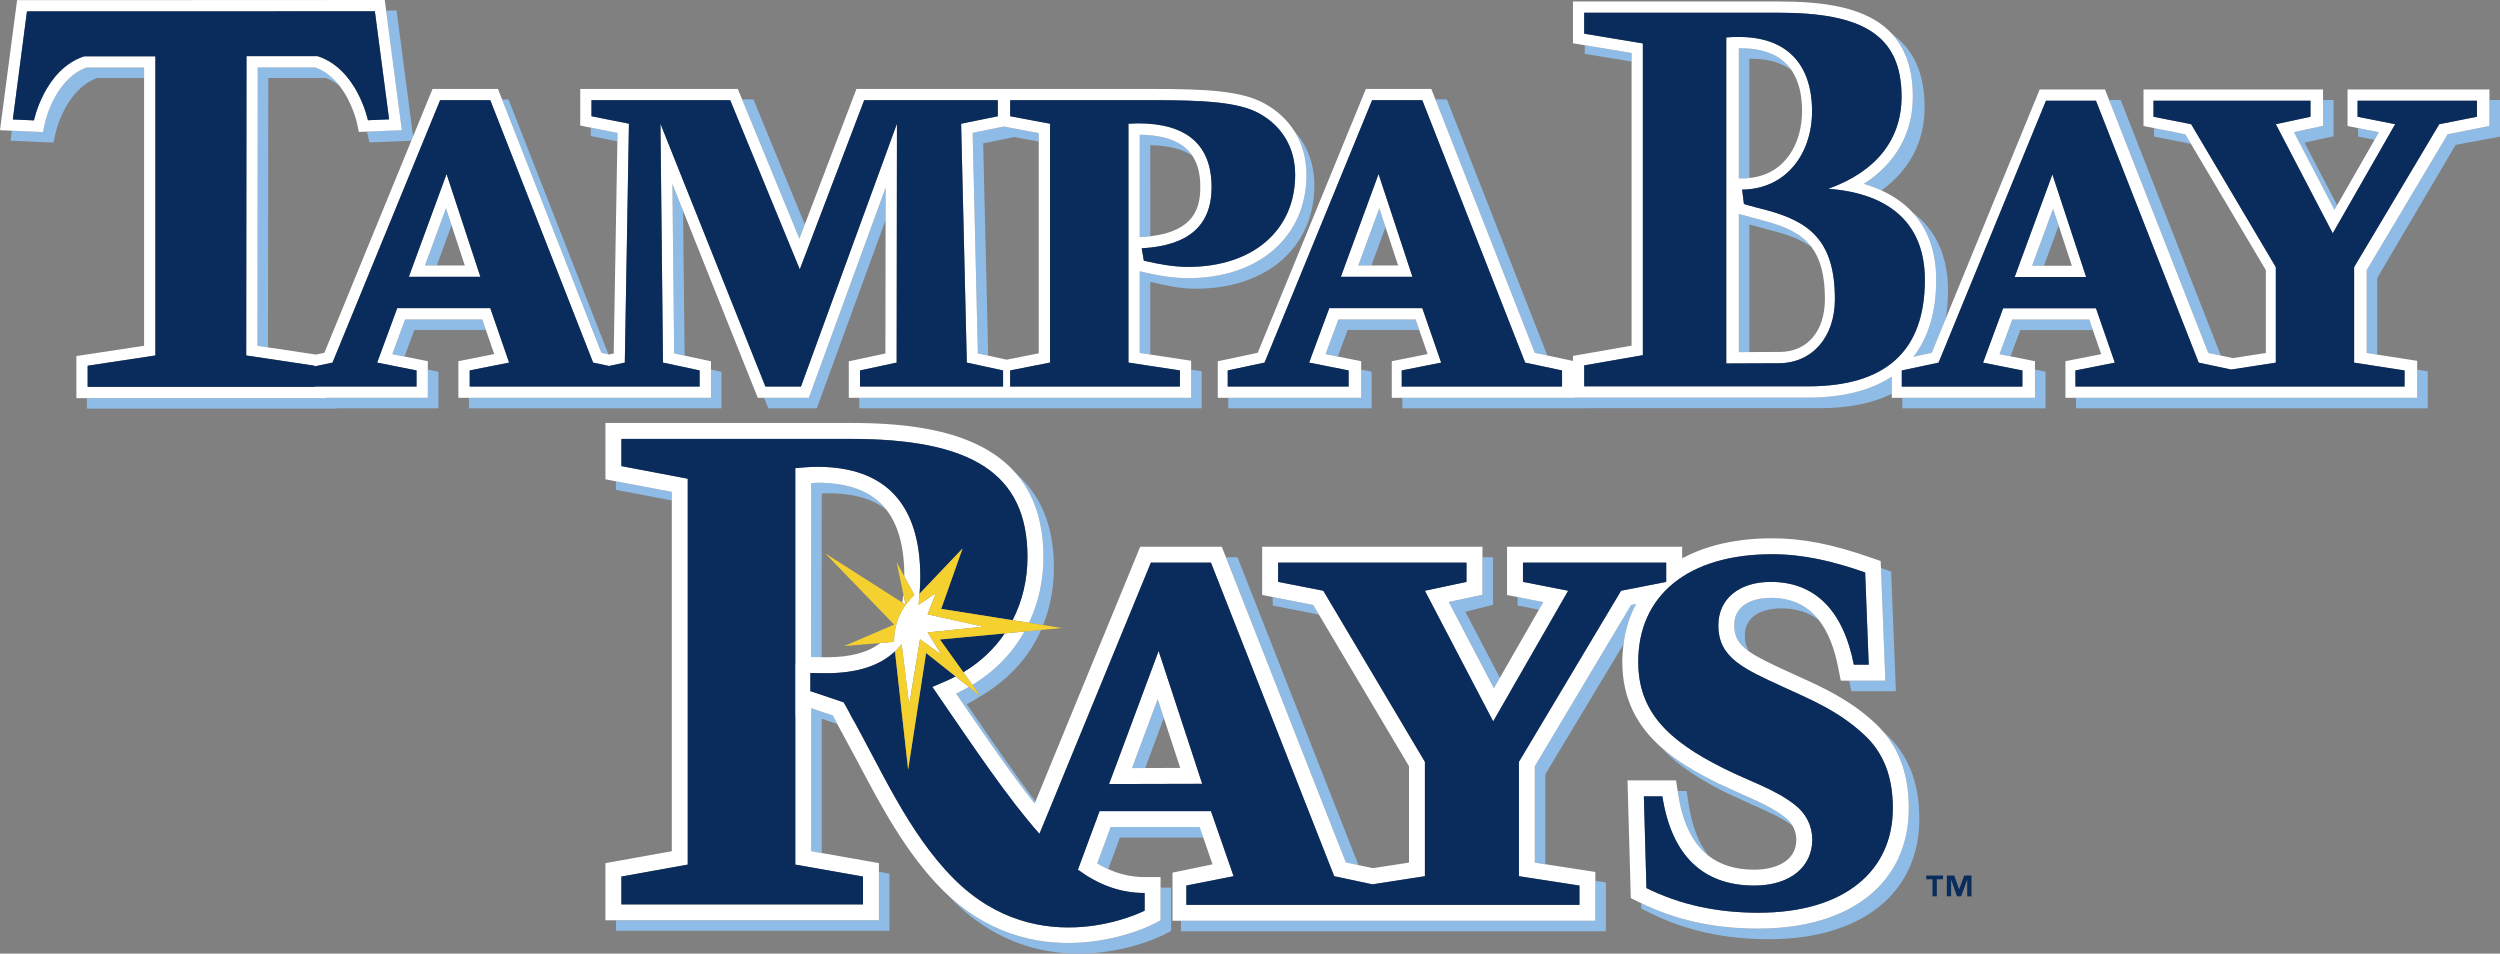 <svg viewBox="0 0 262.43 100.103" xmlns="http://www.w3.org/2000/svg"><rect x="0" y="0" width="262.43" height="100.103" fill="#808080" stroke="none"/><path d="m42.528 33.53c-.315.847-.875 2.36-1.348 3.645.348.062.808.155 1.284.252.39-1.05.784-2.127 1.03-2.796h7.512l-.384-1.1h-8.094zm-8.328 8.228v.034h-25.078v1.102h26.18v-.032h10.715v-3.85s-.47-.088-1.107-.21v2.957h-10.71zm29.668-4.568c-1.943-4.942-10.488-26.75-10.488-26.75h-.673c1.972 5.03 10.034 25.6 10.428 26.597.164.035.425.093.733.156zm-19.258-9.322h1.24c.433-1.184.96-2.61 1.55-4.22-.183-.568-.38-1.16-.59-1.786-.917 2.5-1.644 4.495-2.2 6.006zm17.404-14.473v.887s1.546.308 2.793.554c.007-.422.013-.727.017-.885-.653-.127-1.895-.373-2.81-.555zm8.756 23.705c.277.063.67.146 1.096.23-.027-2.57-.1-9.55-.163-15.21-.405-1.02-.786-1.972-1.12-2.817.072 6.717.173 16.507.186 17.798zm4.966 5.76v-3.827l-1.104-.237v2.96h-25.405v1.105h26.509zm9.172-1.102h-4.7l.443 1.104h5.09l7.223-19.772c0-1.168 0-2.315.003-3.398-2.74 7.5-8.058 22.066-8.058 22.066zm17.742-4.658c.277.063.662.146 1.084.23-.098-4.214-.49-20.68-.528-22.28.78-.157 2.416-.487 3.27-.663.62.12 1.677.315 2.563.476v-.892c-.85-.164-2.752-.52-3.667-.687-.86.175-2.49.507-3.27.663.036 1.754.508 21.496.546 23.155zm-18.168-13.543-5.392-13.12h-1.188c1.238 3.02 4.692 11.416 6.008 14.62.16-.416.36-.93.572-1.5zm36.263-8.317c2.068.033 3.47.46 4.423 1.11-.828-1.23-2.43-2.168-5.528-2.21v10.755l.148-.015c.336-.013.654-.04.957-.076zm-14.268 26.518h-16.277v1.104h35.944v-3.892s-.458-.065-1.107-.166v2.954zm18.23-12.558c-1.388 0-2.902-.214-4.908-.683l-.16-.044v8.57c.272.04.658.103 1.104.17v-7.633l.16.04c1.655.39 3.052.687 4.638.687 7.436 0 12.43-4.36 12.43-10.845 0-2.24-.733-4.193-2.102-5.705.828 1.317 1.272 2.875 1.272 4.598.002 6.488-4.998 10.845-12.435 10.845zm37.72 8.114-10.54-26.877h-1.21c1.973 5.03 10.037 25.603 10.428 26.597.266.058.763.16 1.322.28zm-33.493 4.444v1.104h15.053v-3.85s-.47-.088-1.105-.21v2.957h-13.948zm11.558-8.228c-.31.847-.868 2.36-1.348 3.645.355.062.816.155 1.287.252.396-1.05.788-2.127 1.037-2.796h7.51c-.147-.416-.28-.8-.383-1.1h-8.102zm3.466-5.662c.42-1.136.913-2.48 1.48-4.03l-.653-1.976c-.922 2.5-1.65 4.495-2.204 6.006h1.378zm67.274 5.674c-.315.853-.873 2.35-1.34 3.632.32.062.726.145 1.157.23.384-1.042.77-2.094 1.022-2.753h7.625c-.146-.42-.276-.803-.385-1.108h-8.08zm21.894 3.781c-1.847-4.717-10.515-26.826-10.515-26.826h-1.214l10.407 26.547c.27.05.764.157 1.323.28zm-33.436 4.435v1.104h15.03v-3.852s-.472-.087-1.108-.21v2.958zm14.868-13.864c.434-1.188.95-2.603 1.544-4.21-.188-.56-.383-1.156-.585-1.78-.92 2.494-1.645 4.48-2.2 5.99h1.24zm26.242-14.028c.9 1.726 3.068 5.885 4.25 8.158.09-.153.183-.315.28-.483-1.19-2.28-2.71-5.194-3.423-6.57l3.052-.66v-3.814h-1.108v2.712l-3.053.658zm-14.687-.42v.885s2.62.52 3.873.765c-.306-.518-.525-.882-.596-1-.5-.1-2.153-.424-3.277-.65zm9.863 28.312h-18.049v1.104h36.917v-3.882l-1.105-.173v2.95h-17.76zm11.559-28.312v.885l1.728.344c.168-.3.323-.57.453-.797-.597-.12-1.48-.293-2.18-.43zm13.788-2.949v2.73s-3.605.714-4.385.87c-.503.834-8.193 13.744-8.503 14.264v8.692c.273.04.66.106 1.104.17v-8.03c.304-.517 7.726-13.134 8.233-13.987.808-.155 4.657-.86 4.657-.86v-3.85h-1.107zm-222.653 3.309-.14.005c.022.095.034.16.037.164l.204.974 1.005-.034 3.4-.138c.066-.153.13-.316.19-.466l-1.736-13.207h-1.098l1.652 12.558zm-29.588-6.716c-3.343 1.205-4.347 5.74-4.36 5.79l-.206.982-3.273-.142-.136 1.05 4.512.196.208-.983c.01-.05 1.016-4.586 4.364-5.79h4.936v-1.103zm25.123 1.095c.533.188 1 .474 1.418.8-.636-.8-1.457-1.522-2.524-1.91h-6.044c0 2.117-.024 27.386-.025 29.22.26.04.65.1 1.106.166.007-4.975.027-26.336.027-28.275h6.042zm99.397 54.488v.892l4.85.952c-.303-.515-.513-.863-.602-1.013-.706-.134-2.9-.565-4.248-.83zm37.614.837c-.697 1.165-9.67 16.193-10.105 16.923v10.117c.297.04.68.102 1.108.173v-9.453c.33-.54 5.36-8.912 8.207-13.647.195-1.544.64-2.954 1.316-4.214-.216.037-.394.076-.524.1zm-19.136-.322c1.154 2.21 3.237 6.19 4.733 9.057.2-.348.412-.713.63-1.095-1.318-2.527-2.755-5.273-3.62-6.928.81-.202 2.897-.734 2.897-.734v-4.993h-1.104v3.942l-3.536.75zm7.225-.515v.892s1.112.22 2.24.436c.16-.28.315-.548.458-.795l-2.698-.532zm-12.948 33.977h-22.39v1.11h44.609v-5.126s-.442-.064-1.107-.168v4.186h-21.113zm30.448-38.156h-.226v.135c.074-.043.144-.092.225-.136zm20.852 18.271c1.82 2.093 2.712 4.75 2.712 8.076 0 7.794-6.05 12.64-15.785 12.64-4.576.004-8.604-.876-12.307-2.673l.02.575.9.448c3.756 1.856 7.845 2.76 12.49 2.76 9.74 0 15.79-4.846 15.79-12.646 0-3.838-1.184-6.78-3.614-9-.07-.063-.14-.115-.207-.18z" fill="#8fbce6"/><path d="m182.89 83.392-2.608-1.193c-2.17-1.074-4.262-2.28-5.974-3.82 1.86 2.09 4.418 3.607 7.076 4.924l2.616 1.197c1.543.676 2.996 1.327 4.17 2.186-.19-.318-.44-.61-.76-.858-1.227-.99-2.822-1.69-4.52-2.436zm11.225-11.942.217 1.103h4.684l-.496-12.555-1.072-.37.458 11.82m-12.029-8.692c-.898 0-3.83.205-3.83 2.882 0 1.19.442 1.962 1.527 2.73-.288-.467-.42-.984-.42-1.625 0-2.677 2.928-2.882 3.827-2.882 1.576 0 2.895.42 3.968 1.25-1.227-1.58-2.91-2.354-5.07-2.354zm-6.537 27.068c-1.03-1.297-1.72-3.082-2.075-5.38l-.222-1.414h-.93l.045.31c.474 3.042 1.525 5.195 3.18 6.484zm-57.816-16.437-2.692 7.238 1.383-.004 1.955-5.258m20.435 15.449-12.702-32.318h-1.215l12.592 32.036m-24.692-3.712-1.413 3.82c.384.227.77.427 1.158.598l1.225-3.31h8.755l-.385-1.108zm-51.931-36.293v.893s3.64.697 5.863 1.117v-.902c-1.252-.232-4.238-.8-5.863-1.108zm43.357 14.852 1.48.236c.74-1.845 1.138-3.876 1.138-6.035 0-4.645-1.568-7.77-3.98-9.876 1.772 2.053 2.872 4.88 2.872 8.772 0 2.502-.53 4.834-1.51 6.903zm-5.942 6.519.855 1.19c2.868-1.68 5.076-4.052 6.36-6.958l-1.745.163c-1.274 2.277-3.13 4.186-5.47 5.606zm-1.699.91.24.355c3.085 4.495 5.652 8.24 8 11.19l.087-.21c-2.07-2.72-4.34-6.023-6.98-9.876l-.24-.352c.515-.24.97-.545 1.448-.826l-1.225-.972c-.432.247-.87.48-1.33.692zm-35.716 23.798v1.107h28.71v-6l-1.11-.195v5.09h-27.6zm23.061-20.944-.293-.55c-.65-.22-1.605-.538-2.273-.765l.002.787v14.22c.29.05.673.12 1.104.19v-13.31-.778c.47.157 1.085.358 1.63.547l-.086-.16-.084-.18zm33.199 21.424c-.12.064-11.664 5.84-21.304-3.017.153.158.293.33.448.48 9.762 9.76 21.85 3.706 21.97 3.644l.905-.465v-4.553h-1.11v3.442l-.908.47zm-34.66-45.267c.276-.015.653-.04.653-.04 2.623 0 4.652.57 6.124 1.72-1.487-1.9-3.87-2.822-7.23-2.822 0 0-.377.017-.652.037 0 2.59-.008 17.083-.008 18.264l1.11.013.003-17.173zm80.098-47.069v.905l4.913.806v-.9c-.937-.156-3.4-.56-4.913-.812zm34.49 32.706 1.926-.417c.095-.232.65-1.585 1.468-3.573.158-.934.246-1.926.246-2.995 0-3.618-1.312-6.394-3.77-8.22 1.654 1.776 2.53 4.163 2.53 7.12 0 3.365-.82 6.063-2.4 8.084zm-11.068 4.286h-24.49v.018h-18.082v1.104h19.186v-.013h24.628c3.023 0 5.54-.52 7.567-1.507v-1.812c-2.197 1.455-5.134 2.21-8.808 2.21zm5.863-22.438c.66.19 1.278.426 1.857.685 2.943-2.12 4.534-5.114 4.534-8.728 0-3.796-1.32-6.175-3.38-7.656 1.33 1.49 2.142 3.584 2.142 6.548 0 3.857-1.816 7.014-5.15 9.15zm-9.585 4.921.333.084c1.53.416 2.793.903 3.777 1.635-1.062-1.4-2.7-2.152-4.884-2.74l-.354-.09-2.397-.654v14.507c.315-.005.7-.005 1.103-.008v-13.397c.154.046 2.422.663 2.422.663zm-2.423-5.54v-12.505l.188-.01c1.77 0 3.185.41 4.236 1.194-1.043-1.524-2.828-2.295-5.345-2.295l-.182.005v13.65h.47c.22 0 .43-.017.634-.04z" fill="#8fbce6"/><g fill="#fff"><path d="m42.915 29.055h7.512l-3.55-10.788zm5.878-1.187h-4.183c.556-1.51 1.283-3.506 2.202-6.006.21.628.405 1.218.59 1.785.56 1.7 1.025 3.107 1.39 4.22z"/><path d="m67.312 41.758h7.32v-3.834s-1.536-.325-2.766-.594c-.426-.084-.82-.167-1.097-.23l-.186-17.797c.333.845.713 1.797 1.12 2.818l7.84 19.638h5.364s5.317-14.566 8.06-22.067c-.003 1.084-.003 2.232-.003 3.4-.008 6.18-.02 12.94-.02 14.014-1.067.226-3.845.82-3.845.82v3.833h35.937v-3.891l-4.292-.654c-.446-.067-.833-.13-1.105-.17v-8.57l.16.044c2.007.47 3.52.683 4.91.683 7.435 0 12.435-4.356 12.435-10.844 0-1.723-.444-3.28-1.272-4.598-.744-1.17-1.792-2.155-3.124-2.89-2.355-1.298-5.81-1.533-11.77-1.533h-31.075l-5.42 14.223c-.213.57-.41 1.083-.57 1.5-1.317-3.204-4.77-11.6-6.01-14.62-.288-.69-.457-1.103-.457-1.103h-16.536v3.84s.474.093 1.104.22c.915.183 2.157.428 2.81.556-.003.16-.01.464-.017.886-.074 4.267-.36 20.748-.385 22.268-.14.027-.306.062-.485.104-.024-.008-.05-.013-.07-.017-.307-.063-.568-.12-.733-.155-.394-.998-8.456-21.567-10.428-26.597l-.434-1.104h-6.864l-2.044 4.976c-.06.15-.123.313-.19.466-3.215 7.84-8.802 21.466-9.125 22.257-.193.042-.51.108-.878.183-1.307-.193-3.555-.533-5.036-.755-.458-.066-.846-.123-1.105-.164.003-1.835.026-27.104.026-29.22h6.044c1.066.387 1.887 1.11 2.523 1.91 1.36 1.725 1.83 3.848 1.84 3.88l.204.975.863-.03.14-.004 3.514-.145-1.65-12.556-.147-1.11-23.812.012h-14.78l-1.795 13.653 1.243.056 3.272.142.205-.983c.014-.05 1.018-4.586 4.36-5.79h6.048v29.205c-1.484.227-7.108 1.08-7.108 1.08v4.415h26.18v-.034h10.71v-3.843s-1.272-.254-2.446-.486c-.476-.098-.935-.19-1.284-.252.473-1.285 1.033-2.798 1.348-3.644h8.094c.104.3.237.684.384 1.1.27.788.592 1.71.876 2.535-1.226.242-3.763.75-3.763.75v3.843h19.191zm52.476-16.878-.148.015v-10.755c3.1.043 4.7.98 5.528 2.21.683 1.02.83 2.237.83 3.3 0 2.143-.625 4.613-5.253 5.153-.303.036-.62.063-.957.077zm-13.75-14.365h14.942c5.305 0 8.996.177 11.196 1.388 2.43 1.34 3.78 3.636 3.78 6.452 0 5.8-4.41 9.66-11.25 9.66-1.436 0-2.967-.257-4.636-.653l-.222-1.3c4.906-.262 7.335-2.38 7.335-6.412 0-4.455-2.61-6.704-7.74-6.704-.312 0-.625.04-.988.04v25.074l5.4.824v1.692h-17.818v-1.692l4.184-.823v-25.075l-4.183-.784v-1.685zm-.665 2.768c.915.167 2.816.523 3.666.688v23.119c-.766.15-2.395.47-3.38.666-.546-.12-1.276-.278-1.926-.424-.422-.084-.807-.167-1.085-.23-.04-1.658-.51-21.4-.548-23.154.78-.157 2.41-.488 3.27-.663zm-56.068 25.6 4.14-.822-1.98-5.718h-9.765l-2.11 5.72 4.134.822v1.692h-10.71v.03h-23.814v-2.217l7.11-1.076v-31.404h-7.47c-4.167 1.363-5.277 6.726-5.277 6.726l-2.217-.096 1.486-11.346 36.52-.01 1.494 11.344-2.222.094s-1.104-5.362-5.274-6.726h-7.474l-.03 31.418 7.168 1.075v.073l1.893-.402 11.293-27.544h5.265l10.795 27.544 1.678.356 1.65-.355.433-25.075-3.93-.784v-1.685h14.562l7.303 17.76 6.76-17.76h14.026v1.683l-3.848.785.597 25.076 3.805.824v1.692h-15.018v-1.692l3.846-.823.03-25.075-10.074 27.59h-3.732l-11.018-27.591.267 25.076 3.844.824v1.692h-24.134v-1.692zm91.445-9.828h7.516l-3.557-10.788-3.96 10.788zm4.688-5.22c.532 1.62.976 2.962 1.326 4.032h-4.182c.555-1.51 1.282-3.506 2.204-6.006.23.703.447 1.36.652 1.976zm66.045 5.245h7.504l-3.543-10.772-3.96 10.77zm4.62-5.395c.56 1.693 1.02 3.097 1.383 4.21h-4.17c.555-1.512 1.282-3.497 2.2-5.99.202.623.397 1.218.586 1.78z"/><path d="m248.436 28.36c.31-.52 8-13.43 8.503-14.265l4.384-.87v-3.837h-14.896v3.838s.484.1 1.11.22c.7.14 1.582.312 2.18.432l-.453.797-3.933 6.868c-.096.168-.19.33-.28.483-1.182-2.273-3.35-6.432-4.25-8.158l3.053-.658v-3.822h-18.844v3.838l1.104.22c1.124.226 2.776.55 3.277.65.072.118.29.48.597 1l7.864 13.265v8.692c-.723.11-2.24.348-3.465.537l-1.258-.267c-.56-.12-1.053-.23-1.322-.28l-10.407-26.546c-.28-.705-.434-1.11-.434-1.11h-6.854l-9.87 24.076c-.817 1.99-1.372 3.34-1.466 3.573-.36.076-1.134.246-1.926.417 1.578-2.02 2.397-4.72 2.397-8.086 0-2.956-.875-5.343-2.53-7.12-.862-.925-1.94-1.677-3.216-2.26-.58-.26-1.2-.496-1.857-.686 3.334-2.136 5.15-5.292 5.15-9.15 0-2.964-.81-5.057-2.142-6.548-2.637-2.92-7.33-3.447-11.958-3.447h-21.575v4.388l1.24.203c1.513.25 3.976.656 4.913.813v30.723c-1.385.244-6.153 1.075-6.153 1.075v.528c-.444-.096-1.67-.357-2.688-.574-.56-.12-1.058-.222-1.323-.28-.39-.993-8.454-21.566-10.428-26.596-.277-.702-.433-1.104-.433-1.104h-6.866s-10.904 26.592-11.355 27.7c-.868.18-4.193.89-4.193.89v3.833h15.05v-3.842s-1.275-.254-2.45-.486c-.47-.098-.932-.19-1.287-.252.48-1.285 1.036-2.798 1.348-3.644h8.103c.104.3.236.684.382 1.1.272.788.59 1.71.88 2.535-1.23.242-3.76.75-3.76.75v3.843h19.191v-.02h24.49c3.673 0 6.61-.753 8.808-2.21v2.23h15.028v-3.843s-1.36-.273-2.564-.51c-.43-.086-.838-.168-1.158-.23.468-1.283 1.026-2.78 1.34-3.633h8.08c.11.305.24.688.385 1.11.27.778.588 1.698.87 2.523-1.225.236-3.755.74-3.755.74v3.843h36.922v-3.883l-4.196-.653c-.443-.064-.83-.13-1.103-.17v-8.693zm-84.468 12.216h-16.828v-1.692l4.14-.823-1.98-5.718h-9.764l-2.117 5.72 4.146.822v1.692h-12.69v-1.692l3.868-.823 11.29-27.545h5.265l10.8 27.546 3.87.824v1.692zm25.81-.02h-23.48v-2.2l6.155-1.074v-32.724l-6.156-1.02v-2.203h20.394c8.713 0 12.922 2.26 12.922 8.816 0 4.465-2.64 7.857-7.685 9.664 6.654.508 10.13 3.846 10.13 9.553 0 7.46-4.064 11.186-12.28 11.186zm62.635-1.67v1.69h-34.549v-1.69l4.134-.82-1.978-5.707h-9.747l-2.11 5.706 4.13.82v1.69h-12.66v-1.69l3.86-.82 11.274-27.492h5.251l10.782 27.493 3.414.725 4.682-.724v-10.027l-8.887-15.003-3.953-.782v-1.68h16.479v1.68l-3.637.782 5.974 11.454 6.553-11.453-3.947-.782v-1.68h12.535v1.68l-3.958.782-8.937 15.004v10.026l5.295.82zm-144.871 27.406-2.068.195c-1.09 1.607-2.542 3-4.354 4.076l.952 1.332c2.34-1.42 4.196-3.328 5.47-5.603z"/><path d="m200.37 84.84c0-3.323-.893-5.982-2.713-8.075-.283-.32-.58-.633-.903-.925-2.603-2.403-5.412-3.678-7.894-4.803l-1.27-.58c-1.842-.847-3.14-1.468-4.016-2.09-1.085-.767-1.526-1.538-1.526-2.73 0-2.676 2.93-2.88 3.83-2.88 2.16 0 3.843.775 5.07 2.354.93 1.197 1.597 2.853 2.016 4.983l.266 1.356h4.677l-.458-11.822v-.008l-.033-.727-1.072-.372c-3.97-1.395-7.147-2.014-10.307-2.014-3.634 0-6.753.697-9.233 1.99-.08.043-.15.092-.226.134v-1.241h-18.383v5.068s.473.09 1.107.215l2.7.532c-.144.247-.3.515-.46.796-1.147 2.003-2.754 4.804-4.1 7.15l-.63 1.095c-1.497-2.865-3.58-6.846-4.734-9.057 1.104-.236 3.536-.752 3.536-.752v-5.047h-23.123v5.067l1.11.215c1.347.266 3.54.697 4.247.83.09.15.3.5.602 1.014 2.16 3.634 9.072 15.276 9.455 15.916v10.118c-.855.125-2.424.37-3.794.584l-1.51-.323-1.323-.28-12.593-32.037-.434-1.104h-8.56l-10.995 26.75-.086.208c-2.35-2.948-4.916-6.694-8.002-11.188l-.24-.355c.462-.212.9-.446 1.33-.69l-1.388-1.106c-.422.216-.855.425-1.31.61l-1.135.49c4.49 6.543 7.98 11.757 11.245 15.418l11.696-28.465h6.306l12.936 32.915 4.013.855 5.51-.855v-12.002l-10.667-17.963-4.743-.93v-2.02h19.775v2.02l-4.366.93 7.17 13.713 7.868-13.713-4.743-.93v-2.02h15.035v2.02l-4.737.93-10.725 17.963v12.002l6.354.983v2.024h-41.264v-2.024l4.96-.983-2.375-6.83h-11.693l-2.276 6.15c2.2 1.598 4.45 2.443 7.007 2.443v1.857s-11.01 5.666-20.016-3.338c-4.832-4.833-7.756-11.754-10.88-17.25 0 0-.104-.252-.385-.733-.12-.203-.218-.383-.314-.552l-3.5-1.178.004-.343v-1.56c.49.017 1.422.022 1.677.022 3.192 0 5.577-.76 7.202-2.285l.004.018.702-.767.79 6.366 1.136-6.9 2.253 1.635-1.457-2.344 5.862-.6-5.862-1.302.865-2.212-1.814 1.22.103-1.174.03-.318s0 .003-.002.003c.038-.463.055-.94.055-1.438 0-7.596-3.62-11.563-10.8-11.563-.728 0-1.525.067-2.32.138v20.515h-.01v5.476h.01v15.626l7.106 1.255v2.922h-25.363v-2.92l6.965-1.256v-40.51l-6.964-1.322v-2.855h24.057c12.623 0 18.572 3.552 18.572 12.4 0 2.373-.533 4.628-1.565 6.633l1.725.27c.98-2.068 1.51-4.4 1.51-6.902 0-3.89-1.1-6.72-2.872-8.772-3.985-4.602-11.36-5.302-17.372-5.302h-25.73v5.914s.442.087 1.104.21c1.625.31 4.61.877 5.863 1.11v37.722c-1.773.32-6.967 1.252-6.967 1.252v5.996h28.707v-6s-3.738-.655-6.002-1.06l-1.104-.19v-14.224l-.002-.787c.668.227 1.622.547 2.273.765l.293.55.084.18.086.16 2.128 3.94c2.384 4.523 5.084 9.648 8.94 13.502.22.22.437.42.656.624 9.64 8.856 21.185 3.08 21.304 3.017l.91-.47v-4.541h-1.672c-1.343 0-2.598-.286-3.823-.833-.386-.172-.773-.372-1.157-.597l1.413-3.82h9.34l.384 1.106.97 2.808-4.2.868v5.05h44.385v-5.122s-3.18-.495-5.25-.808c-.426-.07-.81-.13-1.106-.172v-10.118c.435-.73 9.407-15.758 10.104-16.922.13-.025.308-.064.525-.103-.676 1.26-1.12 2.67-1.317 4.214-.072.602-.126 1.212-.126 1.845 0 3.99 1.63 6.777 4.01 8.914 1.712 1.54 3.805 2.745 5.973 3.818l2.608 1.193c1.697.746 3.292 1.446 4.52 2.437.32.247.57.54.76.858.26.442.395.937.395 1.47 0 2.31-2.28 3.138-4.416 3.138-1.958 0-3.558-.495-4.81-1.47-1.656-1.29-2.707-3.442-3.18-6.484l-.046-.31-.174-1.11h-5.094l.347 12.354.902.448c.06.03.126.057.185.084 3.703 1.797 7.73 2.677 12.307 2.672 9.737 0 15.785-4.844 15.785-12.637zm-115.22-34.13c.274-.02.653-.036.653-.036 3.358 0 5.742.922 7.23 2.82 1.267 1.61 1.895 3.938 1.903 7.025l1.03 1.904-.012.077c-1.81 1.685-2.11 3.687-2.105 4.87l-1.436.124c-1.32 1.02-3.18 1.5-5.675 1.5l-.487-.006c-.46-.007-1.075-.013-1.11-.013 0-1.18.01-15.674.01-18.264zm87.41 32.886h1.943c.967 6.208 4.257 9.364 9.644 9.364 3.826 0 6.09-2.014 6.09-4.805 0-1.454-.65-2.75-1.776-3.627-2.05-1.655-4.748-2.483-7.44-3.83-6.086-3.007-9.052-6.106-9.052-11.23 0-6.936 5.173-11.29 14.067-11.29 3.23 0 6.355.727 9.752 1.915l.375 9.68h-1.565c-1.13-5.792-4.15-8.69-8.725-8.69-3.345 0-5.498 1.81-5.498 4.556 0 3.416 2.637 4.552 6.79 6.464 2.687 1.243 5.71 2.434 8.455 4.972 2.1 1.913 3.072 4.45 3.072 7.766 0 6.622-5.116 10.97-14.112 10.97-4.317 0-8.197-.827-11.753-2.586l-.27-9.63z"/><path d="m121.622 68.328-4.416 11.872-.79 2.102 9.782-.025-4.576-13.95zm-2.79 12.297 2.692-7.238.646 1.975 1.72 5.246-3.675.014zm-23.998-18.225c-.032.294-.07.576-.118.85l.342.216-.224-1.065zm90.616-40.34c-.297-.08-1.677-.42-2.387-.644l-.188-1.512c4.59-.047 7.34-3.733 7.34-8.227 0-4.973-2.693-7.795-7.637-7.795-.434 0-.882 0-1.368.054v34.217s3.478-.024 5.48-.024c3.575 0 5.925-2.774 5.925-6.727 0-6.155-2.69-8.135-7.166-9.343zm-2.92-16.988.182-.005c2.517 0 4.302.77 5.345 2.295.735 1.072 1.11 2.507 1.11 4.314 0 3.298-1.72 6.636-5.535 7.007-.205.022-.414.04-.633.04h-.472v-13.649zm4.296 31.87s-1.736.014-3.193.015c-.404.003-.787.003-1.104.008v-14.507c.15.042 2.396.654 2.396.654l.355.09c2.185.588 3.823 1.338 4.885 2.74.917 1.22 1.4 2.924 1.4 5.46 0 3.367-1.86 5.54-4.74 5.54z"/></g><path d="m66.132 40.576h7.308v-1.692l-3.844-.823-.266-25.075 11.018 27.592h3.732l10.074-27.592-.03 25.076-3.846.824v1.692h15.017v-1.692l-3.806-.823-.598-25.075 3.85-.784v-1.685h-14.026l-6.76 17.76-7.303-17.76h-14.562v1.681l3.93.785-.433 25.076-1.65.356-1.676-.355-10.795-27.545h-5.266l-11.294 27.543-1.893.403v-.074l-7.167-1.076.03-31.418h7.472c4.168 1.364 5.274 6.726 5.274 6.726l2.222-.094-1.494-11.344-36.52.01-1.484 11.347 2.217.097s1.11-5.363 5.277-6.727h7.47v31.405l-7.11 1.075v2.217h23.814v-.03h10.71v-1.692l-4.135-.823 2.11-5.72h9.765l1.98 5.72-4.14.823v1.692h16.827zm-23.217-11.52 3.962-10.79 3.55 10.79zm67.307 9.004-4.184.824v1.692h17.82v-1.692l-5.402-.823v-25.075c.364 0 .676-.04.99-.04 5.13 0 7.738 2.25 7.738 6.705 0 4.03-2.43 6.15-7.335 6.413l.22 1.3c1.67.394 3.2.652 4.638.652 6.84 0 11.25-3.86 11.25-9.66 0-2.816-1.35-5.11-3.78-6.452-2.202-1.21-5.893-1.388-11.197-1.388h-14.94v1.684l4.183.785v25.075zm39.078-27.545h-5.266l-11.29 27.546-3.867.824v1.692h12.691v-1.692l-4.147-.823 2.118-5.718h9.764l1.98 5.72-4.14.822v1.692h16.828v-1.692l-3.87-.823-10.8-27.545zm-8.414 18.54h-.135l3.958-10.788 3.558 10.788h-7.38zm106.231-1.015 8.937-15.003 3.957-.782v-1.68h-12.533v1.68l3.947.782-6.553 11.454-5.973-11.453 3.637-.782v-1.68h-16.479v1.68l3.954.782 8.887 15.004v10.026l-4.682.725-3.414-.724-10.782-27.492h-5.251l-11.274 27.492-3.86.82v1.69h12.66v-1.69l-4.13-.82 2.11-5.707h9.743l1.978 5.706-4.134.82v1.69h34.55v-1.69l-5.296-.82v-10.028zm-35.496 1.04h-.137l3.96-10.772 3.543 10.77h-7.365zm-112.824 34.835 7.493 1.19c1.03-2.005 1.565-4.26 1.565-6.63 0-8.85-5.95-12.402-18.572-12.402h-24.057v2.855l6.965 1.322v40.506l-6.964 1.255v2.922h25.363v-2.92l-7.107-1.256v-15.625h-.01v-5.476h.01v-20.516c.796-.07 1.593-.138 2.322-.138 7.18 0 10.8 3.967 10.8 11.563 0 .5-.018.976-.055 1.438.003 0 .003-.002.003-.002l-.027.32 4.514-4.744-2.243 6.34z" fill="#092c5c"/><path d="m105.474 66.487-6.814.64 2.46 3.437c1.812-1.077 3.264-2.47 4.354-4.077z" fill="#092c5c"/><path d="m95.327 80.795-1.38-12.395s0-.007-.004-.017c-1.625 1.526-4.01 2.285-7.202 2.285-.255 0-1.187-.005-1.676-.022v1.56l-.003.343 3.5 1.177c.096.168.195.348.313.552.28.48.385.73.385.73 3.124 5.498 6.048 12.42 10.88 17.25 9.008 9.005 20.017 3.34 20.017 3.34v-1.858c-2.557 0-4.808-.845-7.007-2.443l2.276-6.15h11.693l2.376 6.83-4.96.982v2.024h41.263v-2.023l-6.354-.983v-12.002l10.725-17.963 4.738-.93v-2.02h-15.037v2.02l4.743.93-7.87 13.713-7.168-13.713 4.366-.93v-2.02h-19.774v2.02l4.743.93 10.666 17.963v12.002l-5.51.855-4.013-.855-12.936-32.915h-6.306l-11.695 28.465c-3.264-3.66-6.755-8.875-11.245-15.418l1.134-.49c.456-.186.888-.395 1.31-.612l-3.103-2.465-1.883 12.252zm21.878-.594 4.416-11.872 4.577 13.95-9.783.024.79-2.1z" fill="#092c5c"/><path d="m198.697 84.84c0-3.315-.973-5.852-3.072-7.765-2.744-2.537-5.767-3.728-8.456-4.972-4.153-1.913-6.79-3.048-6.79-6.465 0-2.746 2.152-4.556 5.497-4.556 4.576 0 7.594 2.9 8.725 8.69h1.565l-.375-9.68c-3.397-1.188-6.52-1.915-9.753-1.915-8.894 0-14.068 4.354-14.068 11.29 0 5.124 2.966 8.223 9.05 11.23 2.695 1.347 5.393 2.174 7.442 3.83 1.127.878 1.777 2.174 1.777 3.627 0 2.79-2.264 4.805-6.09 4.805-5.388 0-8.677-3.157-9.645-9.365h-1.943l.27 9.63c3.556 1.76 7.435 2.586 11.752 2.586 8.996.002 14.113-4.347 14.113-10.97zm-6.77-65.025c5.044-1.807 7.685-5.2 7.685-9.664 0-6.555-4.21-8.815-12.92-8.815h-20.395v2.2l6.156 1.022v32.725l-6.156 1.073v2.2h23.48c8.217 0 12.28-3.724 12.28-11.187 0-5.706-3.476-9.044-10.13-9.553zm-5.237 18.315c-2.003 0-5.48.023-5.48.023v-34.218c.486-.054.934-.054 1.368-.054 4.945 0 7.636 2.822 7.636 7.796 0 4.494-2.75 8.18-7.34 8.227l.19 1.512c.71.226 2.09.565 2.385.644 4.474 1.207 7.164 3.187 7.164 9.34 0 3.956-2.35 6.73-5.923 6.73zm15.513 54.167h.656v1.794h.453v-1.793h.653v-.393h-1.763m3.456 1.425h-.01l-.51-1.426h-.775v2.187h.45v-1.744h.006l.616 1.745h.428l.632-1.744h.01v1.745h.45v-2.186h-.766" fill="#092c5c"/><path d="m94.834 62.4.224 1.066-.342-.217-8.086-5.158 7.23 7.475-5.257 2.254 3.81-.325 1.438-.124c-.004-1.182.297-3.184 2.106-4.868l.012-.077-1.03-1.905-.814-1.497.71 3.378zm11.456 2.706-7.493-1.19 2.244-6.34-4.513 4.744-.104 1.174 1.813-1.22-.865 2.213 5.863 1.3-5.862.6 1.458 2.346-2.252-1.635-1.136 6.9-.79-6.365-.702.767 1.38 12.395 1.882-12.25 3.104 2.465 1.388 1.105 1.225.972-.855-1.19-.952-1.333-2.46-3.436 6.814-.64 2.068-.196 1.744-.163 2.17-.206-1.96-.312-1.482-.235" fill="#f5d130"/></svg>